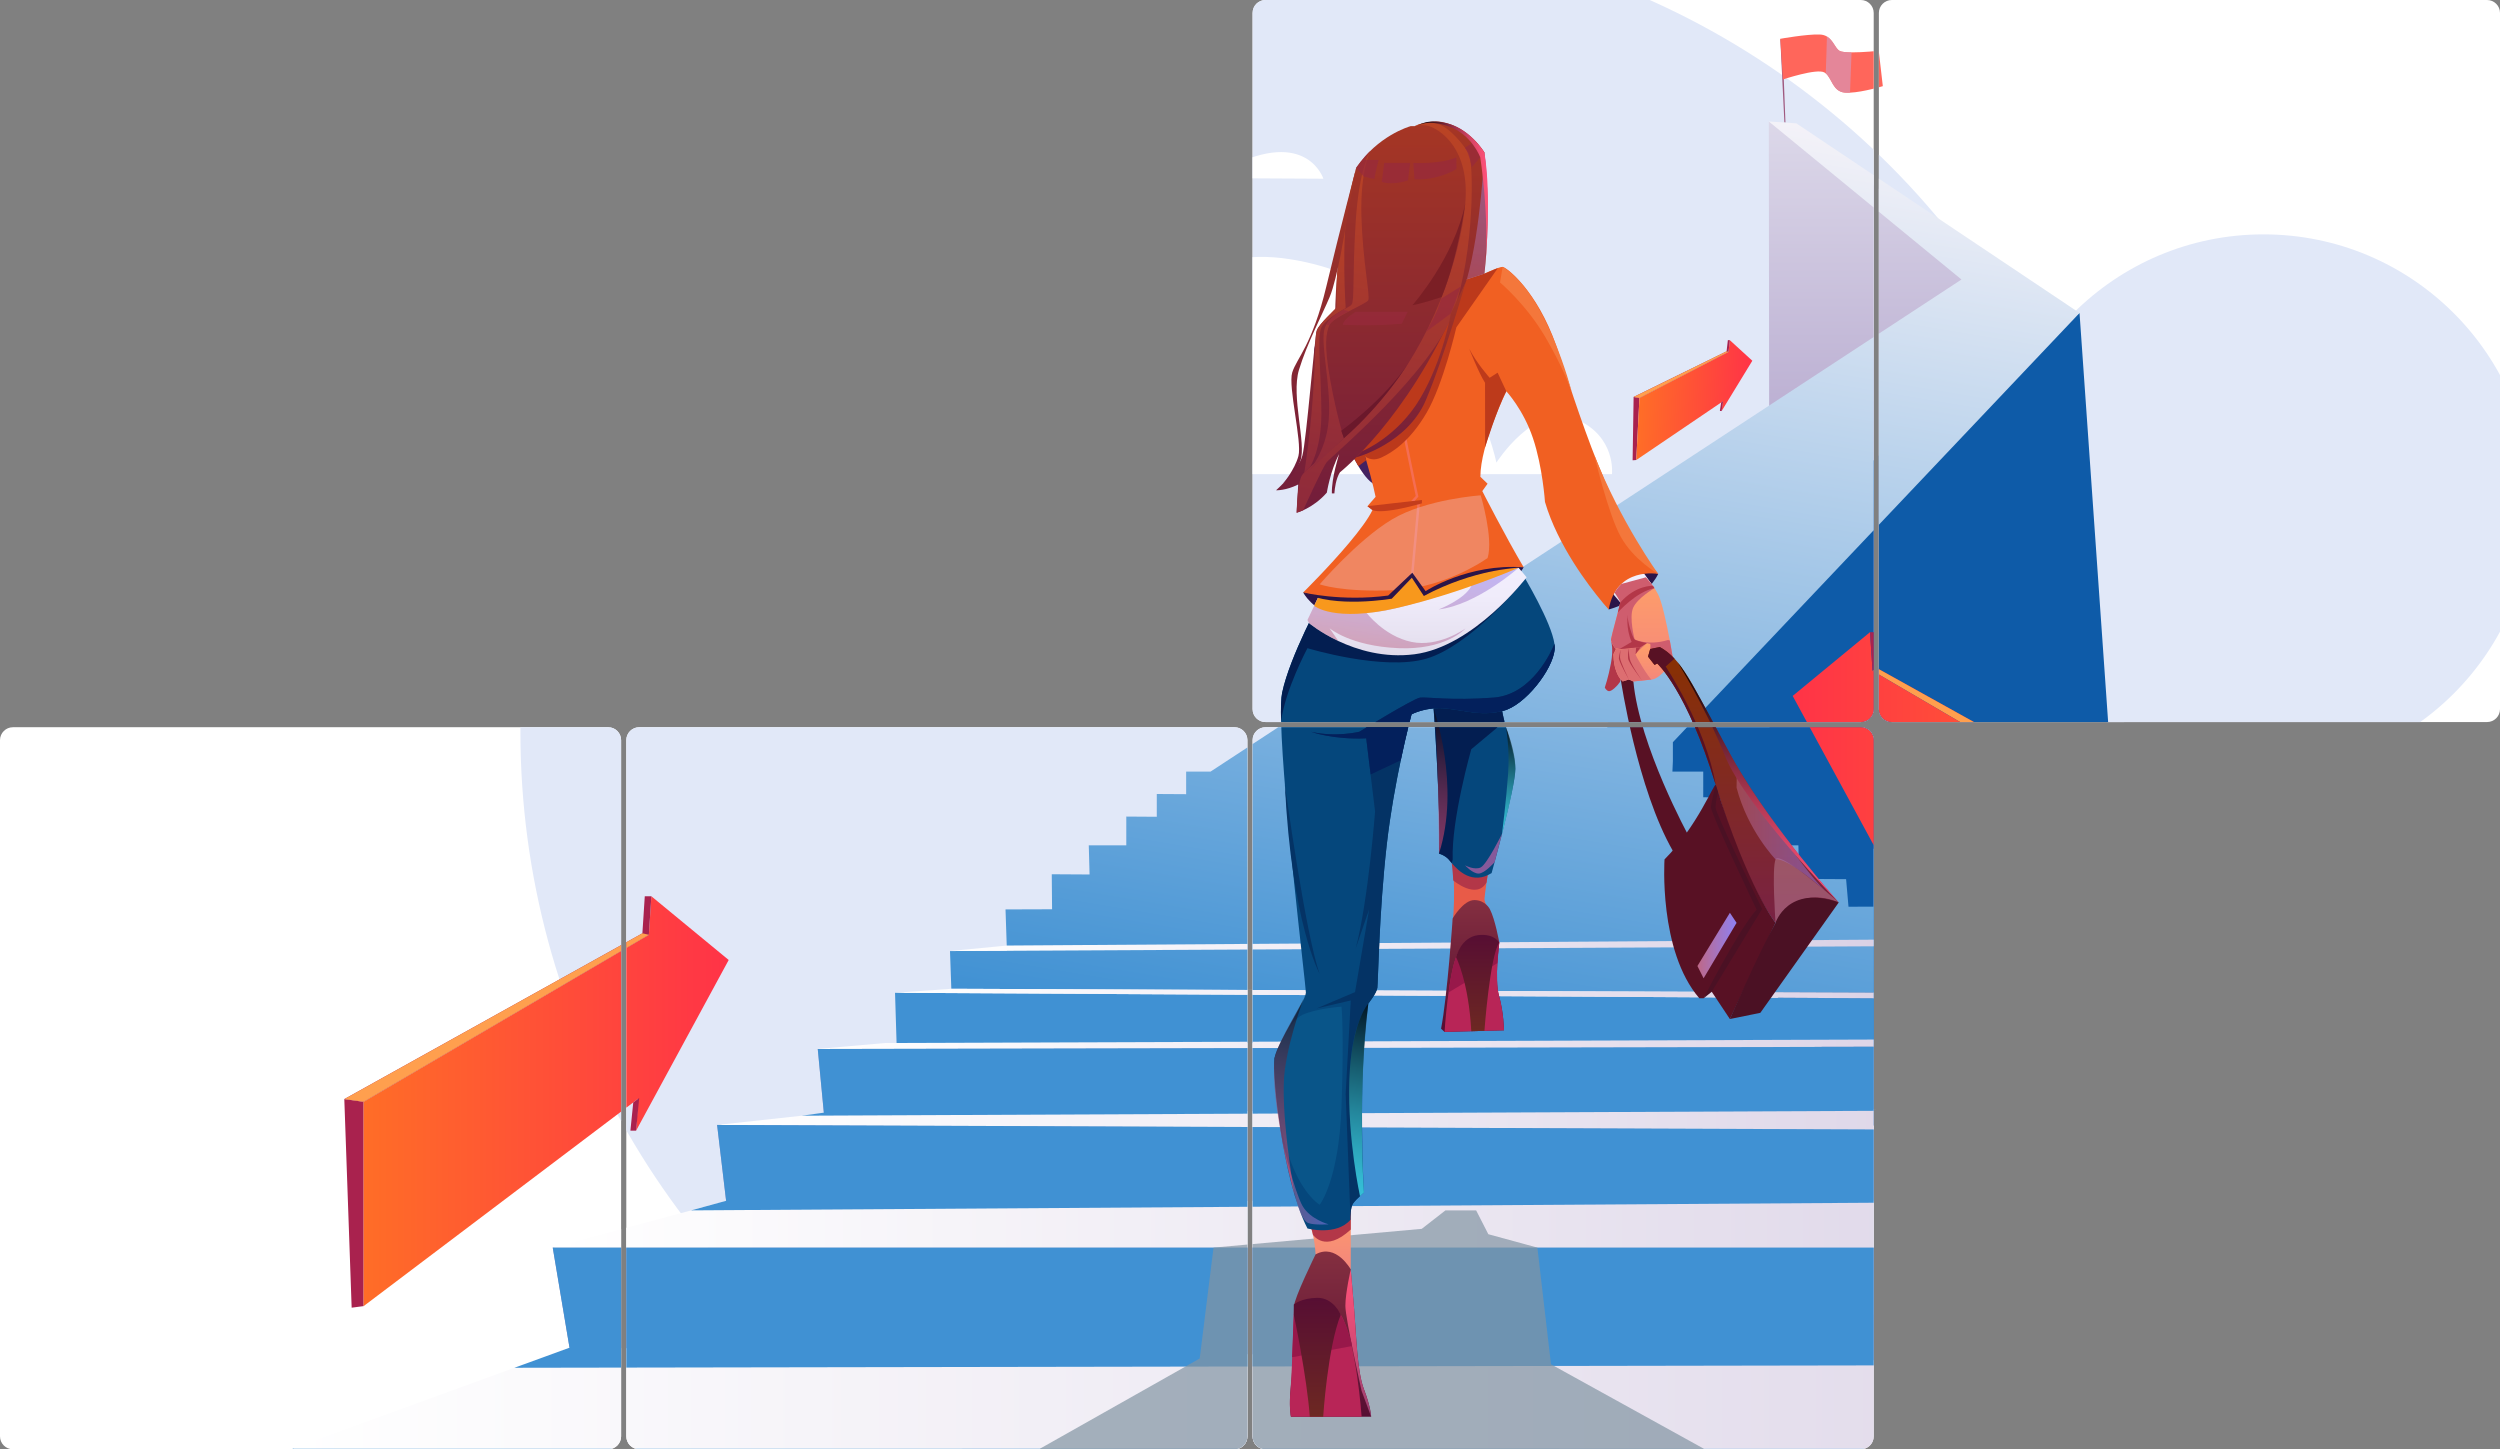 <?xml version="1.0" encoding="utf-8"?>
<!-- Generator: Adobe Illustrator 26.4.0, SVG Export Plug-In . SVG Version: 6.00 Build 0)  -->
<svg version="1.1" id="Layer_1" xmlns="http://www.w3.org/2000/svg" xmlns:xlink="http://www.w3.org/1999/xlink" x="0px" y="0px"
	 viewBox="0 0 966 560" style="enable-background:new 0 0 966 560;" xml:space="preserve">
<rect x="0" y="0" width="966" height="560" fill="#808080" stroke="none"/>
<g>
	<g>
		<g>
			<path style="fill-rule:evenodd;clip-rule:evenodd;fill:#FFFFFF;" d="M235,281H5c-2.76,0-5,2.24-5,5v269c0,2.76,2.24,5,5,5h230
				c2.76,0,5-2.24,5-5V286C240,283.24,237.76,281,235,281z M477,281H247c-2.76,0-5,2.24-5,5v269c0,2.76,2.24,5,5,5h230
				c2.76,0,5-2.24,5-5V286C482,283.24,479.76,281,477,281z M719,281H489c-2.76,0-5,2.24-5,5v269c0,2.76,2.24,5,5,5h230
				c2.76,0,5-2.24,5-5V286C724,283.24,721.76,281,719,281z M719,0H489c-2.76,0-5,2.24-5,5v269c0,2.76,2.24,5,5,5h230
				c2.76,0,5-2.24,5-5V5C724,2.24,721.76,0,719,0z M961,0H731c-2.76,0-5,2.24-5,5v269c0,2.76,2.24,5,5,5h230c2.76,0,5-2.24,5-5V5
				C966,2.24,963.76,0,961,0z"/>
		</g>
	</g>
	<g>
		<defs>
			<path id="SVGID_1_" d="M235,281H5c-2.76,0-5,2.24-5,5v269c0,2.76,2.24,5,5,5h230c2.76,0,5-2.24,5-5V286
				C240,283.24,237.76,281,235,281z M477,281H247c-2.76,0-5,2.24-5,5v269c0,2.76,2.24,5,5,5h230c2.76,0,5-2.24,5-5V286
				C482,283.24,479.76,281,477,281z M719,281H489c-2.76,0-5,2.24-5,5v269c0,2.76,2.24,5,5,5h230c2.76,0,5-2.24,5-5V286
				C724,283.24,721.76,281,719,281z M719,0H489c-2.76,0-5,2.24-5,5v269c0,2.76,2.24,5,5,5h230c2.76,0,5-2.24,5-5V5
				C724,2.24,721.76,0,719,0z M961,0H731c-2.76,0-5,2.24-5,5v269c0,2.76,2.24,5,5,5h230c2.76,0,5-2.24,5-5V5
				C966,2.24,963.76,0,961,0z"/>
		</defs>
		<clipPath id="SVGID_00000097463310136701726300000004314763369275495826_">
			<use xlink:href="#SVGID_1_"  style="overflow:visible;"/>
		</clipPath>
		<g style="clip-path:url(#SVGID_00000097463310136701726300000004314763369275495826_);">
			<g>
				<g>
					<circle style="fill-rule:evenodd;clip-rule:evenodd;fill:#E1E8F8;" cx="510.95" cy="282.86" r="309.86"/>
					<circle style="fill-rule:evenodd;clip-rule:evenodd;fill:#E1E8F8;" cx="874.63" cy="194.5" r="103.94"/>
					
						<ellipse transform="matrix(0.25 -0.968 0.968 0.25 -79.306 264.006)" style="fill-rule:evenodd;clip-rule:evenodd;fill:#E1E8F8;" cx="130.78" cy="183.2" rx="64.34" ry="64.34"/>
					<path style="fill-rule:evenodd;clip-rule:evenodd;fill:#FFFFFF;" d="M347.4,183.2h275.46c0,0,1.74-14.54-13.92-21.29
						c-15.66-6.75-30.74,16.85-30.74,16.85s-13.23-68.23-79.89-78.63c-66.66-10.4-81.4,76.44-81.4,76.44s-2.59-11.56-9.76-10.66
						c-7.17,0.9-11.02,13.75-11.02,13.75S367.91,155.17,347.4,183.2z"/>
					<path style="fill-rule:evenodd;clip-rule:evenodd;fill:#FFFFFF;" d="M320.48,183.2h-56.96
						C263.51,183.2,301.36,159.55,320.48,183.2z"/>
					<path style="fill-rule:evenodd;clip-rule:evenodd;fill:#FFFFFF;" d="M222.81,67.47l288.54,1.59c0,0-6.3-19.85-36.43-4.43
						c0,0-9.32-50.21-55.59-51.28s-58.81,50.92-58.81,50.92s-11.59-14.55-25.58-13.83c-13.99,0.72-18.89,14.19-18.89,14.19
						S295.97,22.31,268,19.44C240.02,16.57,222.81,67.47,222.81,67.47z"/>
				</g>
				<g>
					<polygon style="fill-rule:evenodd;clip-rule:evenodd;fill:#9F597F;" points="689.49,47.35 687.91,14.99 688.7,16.07 
						689.9,47.37 					"/>
					<path style="fill-rule:evenodd;clip-rule:evenodd;fill:#FF665B;" d="M727.52,33.29c0,0-7.47,2.29-12.68,2.52
						c-0.72,0.04-1.39,0.04-2-0.02c-4.66-0.41-4.95-5.42-7.38-7.44c-0.14-0.13-0.31-0.23-0.49-0.34c-2.9-1.71-16.06,2.7-16.06,2.7
						l-1.01-15.72c0,0,10.25-1.84,15.2-1.66c1.15,0.04,2.07,0.32,2.81,0.77c2.47,1.44,3.17,4.5,4.86,5.53
						c0.7,0.43,2.52,0.59,4.66,0.61c4.54,0.02,10.52-0.61,10.52-0.61L727.52,33.29z"/>
					<path style="opacity:0.8;fill-rule:evenodd;clip-rule:evenodd;fill:#DD8EA9;" d="M715.44,20.25l-0.59,15.56
						c-0.72,0.04-1.39,0.04-2-0.02c-4.66-0.41-4.95-5.42-7.38-7.44c0.13-4.63,0.43-10.75,0.45-14.24c2.47,1.44,3.17,4.5,4.86,5.53
						C711.47,20.07,713.29,20.23,715.44,20.25z"/>
				</g>
				<g>
					<g>
						
							<linearGradient id="SVGID_00000039832929303448628120000017736423896665183884_" gradientUnits="userSpaceOnUse" x1="290.134" y1="331.995" x2="290.134" y2="46.941" gradientTransform="matrix(-1 0 0 1 1023.945 0)">
							<stop  offset="0.017" style="stop-color:#8C74B1"/>
							<stop  offset="1" style="stop-color:#DCD8E9"/>
						</linearGradient>
						
							<polygon style="fill-rule:evenodd;clip-rule:evenodd;fill:url(#SVGID_00000039832929303448628120000017736423896665183884_);" points="
							683.47,46.94 683.78,320.79 746.44,331.99 784.15,108.54 						"/>
						<polygon style="fill-rule:evenodd;clip-rule:evenodd;fill:#0E5BA8;" points="836.02,585.52 803.53,120.94 751.06,154.92 
							624.04,262.19 619.02,294.12 						"/>
						<g>
							<polygon style="fill-rule:evenodd;clip-rule:evenodd;fill:#4091D3;" points="113.12,559.71 120.56,622.56 983.42,636 
								997.5,559.74 							"/>
							
								<linearGradient id="SVGID_00000129177364676703975300000011287044762263808692_" gradientUnits="userSpaceOnUse" x1="535.548" y1="621.579" x2="635.608" y2="21.213">
								<stop  offset="0" style="stop-color:#948ABC"/>
								<stop  offset="1" style="stop-color:#F4F2F8"/>
							</linearGradient>
							
								<polygon style="fill-rule:evenodd;clip-rule:evenodd;fill:url(#SVGID_00000129177364676703975300000011287044762263808692_);" points="
								896.48,527.29 897.35,482.07 213.58,482.07 220.06,520.75 							"/>
							
								<linearGradient id="SVGID_00000083057691418326674110000016402033149213739690_" gradientUnits="userSpaceOnUse" x1="529.729" y1="620.609" x2="629.789" y2="20.243">
								<stop  offset="0" style="stop-color:#948ABC"/>
								<stop  offset="1" style="stop-color:#F4F2F8"/>
							</linearGradient>
							
								<polygon style="fill-rule:evenodd;clip-rule:evenodd;fill:url(#SVGID_00000083057691418326674110000016402033149213739690_);" points="
								839.46,463.99 839.96,436.88 277.09,434.68 280.57,463.99 							"/>
							
								<linearGradient id="SVGID_00000026141531338433866540000014526123983003901854_" gradientUnits="userSpaceOnUse" x1="522.323" y1="619.375" x2="622.384" y2="19.008">
								<stop  offset="0" style="stop-color:#948ABC"/>
								<stop  offset="1" style="stop-color:#F4F2F8"/>
							</linearGradient>
							
								<polygon style="fill-rule:evenodd;clip-rule:evenodd;fill:url(#SVGID_00000026141531338433866540000014526123983003901854_);" points="
								796.19,428.27 796.12,404.33 315.98,405.33 318.33,429.93 							"/>
							<polygon style="fill-rule:evenodd;clip-rule:evenodd;fill:#4091D3;" points="772.26,403.02 772.26,386.02 345.84,383.61 
								346.44,403.02 							"/>
							
								<linearGradient id="SVGID_00000135666100587319626600000015669352374118263994_" gradientUnits="userSpaceOnUse" x1="557.065" y1="413.641" x2="620.117" y2="35.328">
								<stop  offset="0" style="stop-color:#4091D3"/>
								<stop  offset="1" style="stop-color:#F4F2F8"/>
							</linearGradient>
							
								<polygon style="fill-rule:evenodd;clip-rule:evenodd;fill:url(#SVGID_00000135666100587319626600000015669352374118263994_);" points="
								367.59,382.06 747.24,383.61 747.24,365.53 726.42,365.63 726.42,350.32 714.26,350.36 713.33,339.71 695.22,339.6 
								694.9,326.63 683.2,326.63 682.59,317.2 671.42,317.12 670.89,308.15 658.13,308.07 658.13,298.15 646.22,298.15 
								646.4,294.12 646.4,286.78 646.4,286.78 803.53,120.94 694.09,47.66 683.47,46.94 757.91,108 467.75,298.15 458.33,298.15 
								458.33,306.87 446.98,306.8 446.98,315.6 435.2,315.52 435.2,326.63 420.7,326.63 421.01,337.9 406.4,337.81 406.52,351.34 
								388.53,351.4 389.07,367.37 367.08,367.48 							"/>
						</g>
						
							<linearGradient id="SVGID_00000121968666441530085790000006375852881722519975_" gradientUnits="userSpaceOnUse" x1="26.448" y1="540.246" x2="910.823" y2="540.246" gradientTransform="matrix(-1 0 0 1 1023.945 0)">
							<stop  offset="0.017" style="stop-color:#D8CFE4"/>
							<stop  offset="1" style="stop-color:#FFFFFF"/>
						</linearGradient>
						
							<polygon style="fill-rule:evenodd;clip-rule:evenodd;fill:url(#SVGID_00000121968666441530085790000006375852881722519975_);" points="
							997.5,559.74 896.48,527.29 220.06,520.75 113.12,559.71 						"/>
						
							<linearGradient id="SVGID_00000041290387300163300260000014099735459084738957_" gradientUnits="userSpaceOnUse" x1="126.591" y1="473.027" x2="810.361" y2="473.027" gradientTransform="matrix(-1 0 0 1 1023.945 0)">
							<stop  offset="0.017" style="stop-color:#D8CFE4"/>
							<stop  offset="1" style="stop-color:#FFFFFF"/>
						</linearGradient>
						
							<polygon style="fill-rule:evenodd;clip-rule:evenodd;fill:url(#SVGID_00000041290387300163300260000014099735459084738957_);" points="
							213.58,482.07 280.8,463.99 839.46,463.99 897.35,482.07 						"/>
						
							<linearGradient id="SVGID_00000088127666660220641700000011436214748981929371_" gradientUnits="userSpaceOnUse" x1="183.981" y1="432.575" x2="746.86" y2="432.575" gradientTransform="matrix(-1 0 0 1 1023.945 0)">
							<stop  offset="0.017" style="stop-color:#D8CFE4"/>
							<stop  offset="1" style="stop-color:#FFFFFF"/>
						</linearGradient>
						
							<polygon style="fill-rule:evenodd;clip-rule:evenodd;fill:url(#SVGID_00000088127666660220641700000011436214748981929371_);" points="
							277.09,434.68 321.35,429.85 796.19,428.27 839.96,436.88 						"/>
						
							<linearGradient id="SVGID_00000117661218948738666110000017468260950783662523_" gradientUnits="userSpaceOnUse" x1="251.686" y1="384.042" x2="678.104" y2="384.042" gradientTransform="matrix(-1 0 0 1 1023.945 0)">
							<stop  offset="0.017" style="stop-color:#D8CFE4"/>
							<stop  offset="1" style="stop-color:#FFFFFF"/>
						</linearGradient>
						
							<polygon style="fill-rule:evenodd;clip-rule:evenodd;fill:url(#SVGID_00000117661218948738666110000017468260950783662523_);" points="
							772.26,386.02 747.24,383.61 367.67,382.06 345.84,383.61 						"/>
						
							<linearGradient id="SVGID_00000115508424513775377700000001587629801511419539_" gradientUnits="userSpaceOnUse" x1="276.708" y1="365.277" x2="656.867" y2="365.277" gradientTransform="matrix(-1 0 0 1 1023.945 0)">
							<stop  offset="0.017" style="stop-color:#D8CFE4"/>
							<stop  offset="1" style="stop-color:#FFFFFF"/>
						</linearGradient>
						
							<polygon style="fill-rule:evenodd;clip-rule:evenodd;fill:url(#SVGID_00000115508424513775377700000001587629801511419539_);" points="
							367.08,367.49 389.05,365.36 726.42,363.07 747.24,365.53 						"/>
						
							<linearGradient id="SVGID_00000159462499106175327490000009849069059239706780_" gradientUnits="userSpaceOnUse" x1="227.825" y1="403.417" x2="707.961" y2="403.417" gradientTransform="matrix(-1 0 0 1 1023.945 0)">
							<stop  offset="0.017" style="stop-color:#D8CFE4"/>
							<stop  offset="1" style="stop-color:#FFFFFF"/>
						</linearGradient>
						
							<polygon style="fill-rule:evenodd;clip-rule:evenodd;fill:url(#SVGID_00000159462499106175327490000009849069059239706780_);" points="
							796.12,404.33 772.26,401.51 341.93,403.02 315.98,405.33 						"/>
					</g>
					<polygon style="fill-rule:evenodd;clip-rule:evenodd;fill:#4091D3;" points="220.06,520.75 198.77,528.51 896.48,527.29 
						897.35,482.07 213.58,482.07 					"/>
					<polygon style="fill-rule:evenodd;clip-rule:evenodd;fill:#4091D3;" points="839.46,463.99 267.05,467.69 280.57,463.99 
						277.09,434.68 839.96,436.88 					"/>
					<polygon style="fill-rule:evenodd;clip-rule:evenodd;fill:#4091D3;" points="318.33,429.93 309.85,431.11 799.28,428.88 
						796.19,428.27 796.12,404.33 315.98,405.33 					"/>
				</g>
				<g>
					<polygon style="fill:#A9224E;" points="140.51,425.73 133.04,424.69 135.88,505.29 140.51,504.68 					"/>
					
						<linearGradient id="SVGID_00000138549541901451318540000009483056888556396201_" gradientUnits="userSpaceOnUse" x1="140.512" y1="425.498" x2="281.572" y2="425.498">
						<stop  offset="0" style="stop-color:#FF6D27"/>
						<stop  offset="0.998" style="stop-color:#FF3347"/>
					</linearGradient>
					<polygon style="fill:url(#SVGID_00000138549541901451318540000009483056888556396201_);" points="281.57,370.94 251.69,346.32 
						250.72,361.2 140.51,425.73 140.51,504.68 246.99,424.24 247.25,414.38 245.79,436.88 					"/>
					<polygon style="fill:#A9224E;" points="133.04,424.69 248.22,360.63 249.14,346.32 251.69,346.32 250.72,361.2 140.51,425.73 
											"/>
					<polygon style="fill:#FF9F4E;" points="248.22,360.63 250.72,361.2 140.51,425.73 133.04,424.69 					"/>
					<polygon style="fill:#A9224E;" points="245.79,436.88 243.59,436.88 244.69,425.98 246.99,424.24 					"/>
				</g>
				<g>
					<polygon style="fill:#A9224E;" points="633.48,153.81 631.23,153.38 630.84,177.86 632.25,177.75 					"/>
					
						<linearGradient id="SVGID_00000044867445474739940860000011880457323988246167_" gradientUnits="userSpaceOnUse" x1="632.245" y1="143.944" x2="675.073" y2="143.944" gradientTransform="matrix(0.999 0.051 -0.051 0.999 9.428 -22.386)">
						<stop  offset="0" style="stop-color:#FF6D27"/>
						<stop  offset="0.998" style="stop-color:#FF3347"/>
					</linearGradient>
					<polygon style="fill:url(#SVGID_00000044867445474739940860000011880457323988246167_);" points="677.1,139.39 668.42,131.46 
						667.9,135.96 633.48,153.81 632.25,177.75 665.79,155.02 666.02,152.03 665.23,158.83 					"/>
					<polygon style="fill:#A9224E;" points="631.23,153.38 667.15,135.75 667.65,131.42 668.42,131.46 667.9,135.96 633.48,153.81 
											"/>
					<polygon style="fill:#FF9F4E;" points="667.15,135.75 667.9,135.96 633.48,153.81 631.23,153.38 					"/>
					<polygon style="fill:#A9224E;" points="665.23,158.83 664.56,158.79 665.06,155.51 665.79,155.02 					"/>
				</g>
				<g>
					<polygon style="fill:#A9224E;" points="833.75,323.68 841.22,322.64 838.38,403.24 833.75,402.64 					"/>
					
						<linearGradient id="SVGID_00000080911242292490601840000007132449440296439172_" gradientUnits="userSpaceOnUse" x1="385.544" y1="323.455" x2="526.604" y2="323.455" gradientTransform="matrix(-1 0 0 1 1219.297 0)">
						<stop  offset="0" style="stop-color:#FF6D27"/>
						<stop  offset="0.998" style="stop-color:#FF3347"/>
					</linearGradient>
					<polygon style="fill:url(#SVGID_00000080911242292490601840000007132449440296439172_);" points="692.69,268.9 722.57,244.27 
						723.54,259.16 833.75,323.68 833.75,402.64 727.28,322.2 727.01,312.33 728.48,334.83 					"/>
					<polygon style="fill:#A9224E;" points="841.22,322.64 726.05,258.59 725.12,244.27 722.57,244.27 723.54,259.16 833.75,323.68 
											"/>
					<polygon style="fill:#FF9F4E;" points="726.05,258.59 723.54,259.16 833.75,323.68 841.22,322.64 					"/>
					<polygon style="fill:#A9224E;" points="728.48,334.83 730.68,334.83 729.58,323.94 727.28,322.2 					"/>
				</g>
				<g>
					<polygon style="opacity:0.7;fill-rule:evenodd;clip-rule:evenodd;fill:#8294A3;" points="463.57,524.92 401.9,559.74 
						396.65,626.86 667.99,631.09 658.27,559.74 599.3,527.16 594.04,482.07 575.09,476.9 570.38,467.69 558.52,467.69 
						549.37,474.82 468.91,482.07 					"/>
					<g>
						<path style="fill-rule:evenodd;clip-rule:evenodd;fill:#E85B48;" d="M561.31,332.07c0,0,1.22,14.24,0,24.04
							c0,0,6.3-7.08,14.38-4.08c0,0-2.18-3.08-2.09-4.72c0.09-1.63,1.45-10.8,1.45-10.8L561.31,332.07z"/>
						
							<linearGradient id="SVGID_00000013187933395356729590000013600956974264631484_" gradientUnits="userSpaceOnUse" x1="568.981" y1="398.739" x2="568.981" y2="347.793">
							<stop  offset="5.952460e-03" style="stop-color:#570E33"/>
							<stop  offset="1" style="stop-color:#842F40"/>
						</linearGradient>
						
							<path style="fill-rule:evenodd;clip-rule:evenodd;fill:url(#SVGID_00000013187933395356729590000013600956974264631484_);" d="
							M581.13,398.11l-22.95,0.63l-1.35-1.26c2.44-12.61,4.48-42.62,4.48-42.62s4.11-7.07,8.37-7.07s6,3.5,6,3.5
							c2.08,3.99,3.63,12.88,3.63,12.88s-1.91,14.15-0.09,20.6C581.05,391.21,581.13,398.11,581.13,398.11z"/>
						<path style="fill-rule:evenodd;clip-rule:evenodd;fill:#B82557;" d="M581.13,398.11l-22.95,0.63c0,0,1.36-22.49,5.08-30.48
							c3.72-7.97,13.6-7.53,16.06-4.08c0,0-1.91,14.15-0.09,20.6C581.05,391.21,581.13,398.11,581.13,398.11z"/>
						<path style="fill-rule:evenodd;clip-rule:evenodd;fill:#B33748;" d="M561.52,340.2c0,0,8.99,7.59,12.89,0.76l0.4-2.79
							l-13.85-4.68C560.96,333.5,561.52,338.69,561.52,340.2z"/>
						<path style="fill-rule:evenodd;clip-rule:evenodd;fill:#05477C;" d="M585.53,297.12c0,7.38-9.17,40.24-9.17,40.24
							c-7.42,4.61-12.88-0.87-15.4-3.85c-0.54-0.63-0.93-1.15-1.2-1.44c-1.5-1.64-3.74-2.24-3.74-2.24
							c0.76-17.64-2.08-56.11-2.08-56.11c4.69-6.04,26.21-3.72,26.21-3.72c-0.28,2.26,0.3,5.36,1.17,8.79
							C582.94,285.04,585.53,292.33,585.53,297.12z"/>
						<path style="fill:#031E51;" d="M568.5,289.51c0,0-7.72,27.12-7.18,42.56l-0.36,1.44c-0.54-0.63-0.93-1.15-1.2-1.44
							c-1.5-1.64-3.74-2.24-3.74-2.24c0.76-17.64-2.08-56.11-2.08-56.11c4.69-6.04,26.21-3.72,26.21-3.72
							c-0.28,2.26,0.3,5.36,1.17,8.79L568.5,289.51z"/>
						<path style="opacity:0.91;fill-rule:evenodd;clip-rule:evenodd;fill:#935B9D;" d="M580.38,322.21c0,0-5.82,11.75-8.21,12.95
							c-2.39,1.2-6.08-0.8-6.08-0.8s2.89,3.19,5.23,3.19c2.34,0,6.19-4.41,6.19-4.41L580.38,322.21z"/>
						
							<linearGradient id="SVGID_00000042696246430166557130000007160036338442502030_" gradientUnits="userSpaceOnUse" x1="514.366" y1="490.522" x2="514.366" y2="463.166">
							<stop  offset="0" style="stop-color:#F4867C"/>
							<stop  offset="0.984" style="stop-color:#FF9F68"/>
						</linearGradient>
						
							<path style="fill-rule:evenodd;clip-rule:evenodd;fill:url(#SVGID_00000042696246430166557130000007160036338442502030_);" d="
							M506.79,475c0,0,1.25,4.01,1.55,9.69c0,0,9.42,0.15,13.6,5.83v-27.36L506.79,475z"/>
						
							<linearGradient id="SVGID_00000013885251688088180060000016301374969639549075_" gradientUnits="userSpaceOnUse" x1="514.116" y1="547.429" x2="514.116" y2="483.58">
							<stop  offset="5.952460e-03" style="stop-color:#570E33"/>
							<stop  offset="1" style="stop-color:#842F40"/>
						</linearGradient>
						
							<path style="fill-rule:evenodd;clip-rule:evenodd;fill:url(#SVGID_00000013885251688088180060000016301374969639549075_);" d="
							M529.81,547.43h-30.99c0,0-0.9-4.09,0-12.05c0.9-7.98,1.29-27.61,1.2-30.59c-0.09-3,8.32-20.09,8.32-20.09
							c7.92-4.43,13.6,5.82,13.6,5.82s0.51,5.84,1.29,15.15c0.85,9.85,1.1,24.03,3.79,31.1
							C529.72,543.83,529.81,547.43,529.81,547.43z"/>
						<path style="fill-rule:evenodd;clip-rule:evenodd;fill:#B82557;" d="M500.02,504.77c0,0,12-6.63,18.04,3.24
							c6.03,9.87,8.07,39.41,8.07,39.41h-27.31c0,0-0.8-3.22-0.17-10.4C499.3,529.84,500.02,504.77,500.02,504.77z"/>
						<path style="fill-rule:evenodd;clip-rule:evenodd;fill:#B33748;" d="M507.32,477.09c0,0,4.59,7.26,14.62-2v-11.92l-17.47,4.8
							C504.48,467.97,507,475.14,507.32,477.09z"/>
						<path style="fill-rule:evenodd;clip-rule:evenodd;fill:#05477C;" d="M600.72,250.9c-0.74,7.92-11.52,21.68-19.88,23.76
							c-8.38,2.1-13.95,0-21.82-0.88c-7.87-0.9-13.6,2.24-13.6,2.24s-6.58,24.2-9.58,50.37c-2.98,26.16-3.33,53.22-3.63,55.32
							c-0.3,2.08-3.49,6.07-3.49,6.07c-4.18,29.9-1.7,73.04-1.7,73.04s-0.68,0.57-1.51,1.34c-0.92,0.85-2.04,1.96-2.67,2.86
							c-1.12,1.58-1.01,5.7-0.99,6.22v0.05c-5.48,6.39-16.65,3.39-16.65,3.39c-9.96-19.33-13.55-60.39-12.75-65.77
							c0.79-5.38,12.15-22.33,12.15-25.31c0-2.56-8.84-74.85-9.59-104.83c-0.13-5.18-0.02-9.09,0.43-11.17
							c3-14.15,15.29-36.59,15.29-36.59l26.18-12.69l49.92,1.04c0,0,0.13,0.21,0.35,0.57c2.02,3.31,12.28,20.5,13.46,28.89
							C600.74,249.59,600.78,250.28,600.72,250.9z"/>
						<path style="fill:#031E51;" d="M587.17,219.93v6.42c0,0-19.33,23.21-35.93,28.13c-16.58,4.94-46.04-4.02-46.04-4.02
							s-8.57,15.98-10.18,28.24c0,0.02,0,0.05-0.02,0.06c-0.13-5.18-0.02-9.09,0.43-11.17c3-14.15,15.29-36.59,15.29-36.59
							l26.18-12.69l49.92,1.04C586.82,219.36,586.95,219.56,587.17,219.93z"/>
						<path style="fill:#043365;" d="M600.72,250.9c-0.74,7.92-11.52,21.68-19.88,23.76c-8.38,2.1-13.95,0-21.82-0.88
							c-7.87-0.9-13.6,2.24-13.6,2.24s-1.93,7.08-4.17,17.75c-1.91,9.03-4.04,20.61-5.41,32.61c-2.98,26.16-3.33,53.22-3.63,55.32
							c-0.3,2.08-3.49,6.07-3.49,6.07c-12.81,17.42-5.57,61.98-3.22,74.38c-0.92,0.85-2.04,1.96-2.67,2.86
							c-1.12,1.58-1.01,5.7-0.99,6.22l-1.88-48.58l1.97-36.07l-13.14,3.05l14.79-6.28l5.44-31.93l-5.18,15.04
							c4.88-18.52,7.49-52.91,7.49-52.91l-1.74-14.3l-1.7-13.96c-12.89,0.6-21.35-2.54-21.35-2.54c9.56,2.24,18.68,0,18.68,0
							s20.92-12.86,23.46-13.19c2.54-0.33,12.1,1.23,28.4,0c15.12-1.14,22.53-18.26,23.53-20.73
							C600.74,249.59,600.78,250.28,600.72,250.9z"/>
						<path style="fill-rule:evenodd;clip-rule:evenodd;fill:#581124;" d="M626.25,262.51c0,0,6.31,42.35,20.26,66.47l5.98-5.98
							c0,0-19.01-34.69-21.36-59.7l-0.32-3.68L626.25,262.51z"/>
						<path style="fill-rule:evenodd;clip-rule:evenodd;fill:#B33748;" d="M622.61,248.04c0,0,0.86,2.82-0.13,8.2
							c-0.99,5.38-2.38,9.42-2.38,9.42s0.51,1.2,1.53,1.4c1.02,0.2,3.31-1.99,4.3-3.49c1-1.49-0.6-5.43-0.45-6.43
							s0.78-2.25,0.78-2.25S624.89,249.54,622.61,248.04z"/>
						<path style="fill-rule:evenodd;clip-rule:evenodd;fill:#2B1548;" d="M621.6,235.5c0,0,14.25-3.59,19.13-13.75
							c0,0-7.08-3.19-13.75,1.2C620.3,227.33,621.6,235.5,621.6,235.5z"/>
						
							<linearGradient id="SVGID_00000087387779877172536230000017539096377552182414_" gradientUnits="userSpaceOnUse" x1="634.497" y1="262.512" x2="634.497" y2="221.803">
							<stop  offset="0" style="stop-color:#F4867C"/>
							<stop  offset="0.984" style="stop-color:#FF9F68"/>
						</linearGradient>
						
							<path style="fill-rule:evenodd;clip-rule:evenodd;fill:url(#SVGID_00000087387779877172536230000017539096377552182414_);" d="
							M646.51,255.43c0,1.31-5.77,4.59-5.77,4.59l-11.36,2.49l-4.39-10.76c0,0-2.7-3.3-2.49-4.78c0.21-1.5,3.58-13.55,3.58-14.15
							c0-0.6-2.21-3.82-2.21-3.82s0.92-1.64,2.62-3.36c1.86-1.89,4.67-3.87,8.2-3.83c0,0,0.5,0.44,1.26,1.26
							c0.9,0.95,2.15,2.38,3.31,4.18l0.54,0.82c0.33,0.54,0.63,1.09,0.93,1.66c1.45,2.86,3.28,11.3,4.48,17.75
							C645.99,251.61,646.51,254.92,646.51,255.43z"/>
						
							<linearGradient id="SVGID_00000159464459803957298180000011898307073699198134_" gradientUnits="userSpaceOnUse" x1="631.07" y1="232.814" x2="631.07" y2="221.675">
							<stop  offset="0.017" style="stop-color:#E1DBEB"/>
							<stop  offset="0.174" style="stop-color:#E7E2F1"/>
							<stop  offset="0.562" style="stop-color:#F0ECFB"/>
							<stop  offset="1" style="stop-color:#F3F0FE"/>
						</linearGradient>
						
							<path style="fill-rule:evenodd;clip-rule:evenodd;fill:url(#SVGID_00000159464459803957298180000011898307073699198134_);" d="
							M623.47,229.73l2.61,3.09c0,0,5.17-6.15,12.59-6.46l-3.33-4.65C635.34,221.71,626.72,220.74,623.47,229.73z"/>
						<path style="fill-rule:evenodd;clip-rule:evenodd;fill:#2B1548;" d="M503.56,228.93c0,0,3.34,6.78,13.3,9.57
							c9.97,2.79,19.53-6.99,19.53-6.99S517.46,226.93,503.56,228.93z"/>
						
							<radialGradient id="SVGID_00000082336667064560798900000000505470346308857778_" cx="513.979" cy="145.603" r="22.474" gradientUnits="userSpaceOnUse">
							<stop  offset="0" style="stop-color:#4B3272"/>
							<stop  offset="0.989" style="stop-color:#432160"/>
						</radialGradient>
						
							<path style="fill-rule:evenodd;clip-rule:evenodd;fill:url(#SVGID_00000082336667064560798900000000505470346308857778_);" d="
							M511.98,126.48c0,0-3.76,4.8-4.17,8.75c-0.4,3.95,13.48,45.48,22.48,51.45c9,5.97,9.6-35.09,9.6-35.09L511.98,126.48z"/>
						
							<linearGradient id="SVGID_00000020358234495403453170000013863038598575741092_" gradientUnits="userSpaceOnUse" x1="547.538" y1="253.191" x2="547.538" y2="212.036">
							<stop  offset="0.017" style="stop-color:#E1DBEB"/>
							<stop  offset="0.174" style="stop-color:#E7E2F1"/>
							<stop  offset="0.562" style="stop-color:#F0ECFB"/>
							<stop  offset="1" style="stop-color:#F3F0FE"/>
						</linearGradient>
						
							<path style="fill-rule:evenodd;clip-rule:evenodd;fill:url(#SVGID_00000020358234495403453170000013863038598575741092_);" d="
							M589.88,223.07c0,0-20.31,26.79-43.34,29.74c-11.72,1.5-22.06-1.66-29.4-5.11c-7.1-3.35-11.38-6.97-11.38-6.97l-0.57-1.14
							l2.6-5.51l1.59-3.36l17.97-12.43l9.03-6.25l22.56,3.28l27.87,4.04L589.88,223.07z"/>
						
							<linearGradient id="SVGID_00000111891469355969642700000007985544113193940110_" gradientUnits="userSpaceOnUse" x1="542.02" y1="252.083" x2="548.968" y2="212.683">
							<stop  offset="0.011" style="stop-color:#BE6888"/>
							<stop  offset="1" style="stop-color:#8E81F4"/>
						</linearGradient>
						<path style="opacity:0.5;fill:url(#SVGID_00000111891469355969642700000007985544113193940110_);" d="M566.31,242.8
							c-0.44,0.47-8.02,8.43-25.97,7.65c-18.52-0.79-26.57-7.67-26.57-7.67l3.38,4.91c-7.1-3.35-11.38-6.97-11.38-6.97l-0.57-1.14
							l4.2-8.87l27-18.68l50.43,7.32c0,0-16.16,14.36-30.94,16.14c0,0,10.43-3.99,12.8-9.4c-0.93,0.32-31.08,11.11-40.77,10.57
							c0,0,6.77,9.12,17.48,11.38C555.8,250.22,565.77,243.18,566.31,242.8z"/>
						<path style="fill-rule:evenodd;clip-rule:evenodd;fill:#F8981C;" d="M586.82,219.36c0,0-22.42,9.86-46.94,15.54
							c-24.52,5.68-32.08-0.82-32.08-0.82l1.59-3.36l17.97-12.43l31.59-2.97l13.19-1.25L586.82,219.36z"/>
						<path style="fill-rule:evenodd;clip-rule:evenodd;fill:#F16022;" d="M640.74,221.76c0,0-16.14-3-19.14,13.74
							c-0.08-0.06-0.14-0.14-0.21-0.22c-0.05-0.05-0.09-0.09-0.14-0.16c-0.36-0.41-1.01-1.15-1.88-2.16
							c-0.08-0.09-0.16-0.21-0.24-0.32c-5.21-6.23-17.2-21.84-22.15-38.69c0,0-0.9-13.54-4.64-24.63
							c-3.72-11.11-10.3-18.13-10.3-18.13s-10.02,20.64-10.02,33.04l2.78,2.68l-2.04,2.84c0,0,8.82,17.34,16,29.46
							c0,0-24.52,1.34-38.56,11.06l-2.22-3.38l-2.41-3.66l-4.48,4.65l-3.28,3.42c0,0-20.78,3.14-34.24-2.4c0,0,9.83-9.69,17.8-19.2
							c3.87-4.62,7.31-9.2,8.96-12.62l-1.94-1.5l3.14-3.6c0,0-4.2-21.47-17.15-51.36l-2.38-14.15c0,0,27.5-13.95,54.8-18.54
							l6.78-2.19c0,0,3.03-1.44,5.21-2.18c0.79-0.28,1.47-0.46,1.85-0.44c1.42,0.08,13.27,9.2,20.65,30.33
							c3.85,11.03,9.21,28.58,16.19,45.98c0.02,0,0.02,0,0.02,0C623.85,195.37,631.58,211.18,640.74,221.76z"/>
						<path style="fill-rule:evenodd;clip-rule:evenodd;fill:#CF5D6E;" d="M646.51,255.43c0,1.31-5.77,4.59-5.77,4.59l-11.36,2.49
							l-4.39-10.76c0,0-2.7-3.3-2.49-4.78c0.21-1.5,3.58-13.55,3.58-14.15c0-0.6-2.21-3.82-2.21-3.82s0.92-1.64,2.62-3.36l9.47-2.57
							c0.9,0.95,2.15,2.38,3.31,4.18c0,0-6.5,3.77-8.21,7.56c-1.69,3.79,0.56,12.27,0.56,12.27s5.22,2.58,12.93,0.2l0.66,0.21
							C645.99,251.61,646.51,254.92,646.51,255.43z"/>
						
							<linearGradient id="SVGID_00000099633936103268036930000018075421229292176802_" gradientUnits="userSpaceOnUse" x1="634.013" y1="263.301" x2="634.013" y2="248.517">
							<stop  offset="0" style="stop-color:#F4867C"/>
							<stop  offset="0.984" style="stop-color:#FF9F68"/>
						</linearGradient>
						
							<path style="fill-rule:evenodd;clip-rule:evenodd;fill:url(#SVGID_00000099633936103268036930000018075421229292176802_);" d="
							M644.55,257.54c-3.25,4.56-5.89,4.97-5.89,4.97l-0.52,0.05l-0.02,0.02l-7.01,0.73h-0.06l-1.69-0.79c0,0,0,0-0.02,0.02
							l-2.34,0.77c-3.16-2.86-3.52-8.27-3.55-10.02c0-0.36,0-0.57,0-0.57l1.12-2.19l1.67,0.38l7.68-0.85l2.4-1.53l1.34,0.28
							c0.39,1.7-0.87,4.91-0.87,4.91l2.51,3.2l2.05-1.07C642.94,255.84,644.55,257.54,644.55,257.54z"/>
						<path style="fill-rule:evenodd;clip-rule:evenodd;fill:#DD6E71;" d="M638.15,262.56l-0.02,0.02l-7.01,0.73l-1.75-0.79
							c0,0,0,0-0.02,0.02l-2.34,0.77c-3.16-2.86-3.52-8.27-3.55-10.02c0-0.36,0-0.57,0-0.57l1.12-2.19l1.67,0.38l7.68-0.85l2.4-1.53
							c0,0-4.24,3.77-4.36,4.29C631.88,253.33,637.09,262.04,638.15,262.56z"/>
						<g>
							<g>
								<path style="fill:#F56D53;" d="M546.03,223.28l-0.94-0.09l2.52-27.85l-2.28-1.79l1.71-1.91
									c-0.59-2.74-6.11-28.54-7.61-39.99c-1.59-12.14,2.71-23.44,2.76-23.55l0.88,0.34c-0.04,0.11-4.26,11.2-2.7,23.09
									c1.57,12,7.59,39.87,7.65,40.15l0.05,0.23l-1.36,1.52l1.9,1.49L546.03,223.28z"/>
							</g>
						</g>
						
							<linearGradient id="SVGID_00000023983227339573747450000001008701326325288357_" gradientUnits="userSpaceOnUse" x1="673.657" y1="356.585" x2="673.657" y2="250">
							<stop  offset="5.952460e-03" style="stop-color:#792244"/>
							<stop  offset="1" style="stop-color:#893100"/>
						</linearGradient>
						
							<path style="fill-rule:evenodd;clip-rule:evenodd;fill:url(#SVGID_00000023983227339573747450000001008701326325288357_);" d="
							M710.49,348.71c0,0-8.57-0.79-13.95,0.8c-5.38,1.59-10.48,7.07-10.48,7.07s-11.53-14.11-22.42-51.01
							c-0.22-0.77-0.46-1.53-0.68-2.27l-0.02-0.02c-11.14-36.65-22.6-46.91-22.6-46.91l-1.03,0.54l-2.51-3.2l0.84-2.95l3.65-0.76
							c2.11,1.12,3.98,2.62,5.73,4.5c7.54,8.08,12.88,23.13,25.73,44.24C688.61,324.74,710.49,348.71,710.49,348.71z"/>
						<path style="fill-rule:evenodd;clip-rule:evenodd;fill:#BC391B;" d="M527.42,176.26c0,0,2.4,2.42,6.5,0.46
							c4.11-1.96,10.8-6.11,17.3-17.19c6.49-11.08,11.52-33.05,11.52-33.05l16.03-22.91l-5.21,2.18l-6.78,2.19l-32.85,32.59
							l-10.98,36.19l1.92,3.38l3.03-2.24L527.42,176.26z"/>
						<path style="fill-rule:evenodd;clip-rule:evenodd;fill:#581124;" d="M662.97,303.29c-0.4-1.29-7.09,16.07-19.8,28.78
							c0,0-2.39,35.28,13.45,53.66h1.64l2.54-3.44l7.62,11.46l17.64-37.17C686.07,356.59,675.61,343.58,662.97,303.29z"/>
						<path style="fill-rule:evenodd;clip-rule:evenodd;fill:#B33748;" d="M636.35,248.52c0,0-3.95-0.79-4.73-1.44
							c-0.78-0.66-2.94-7.08-2.65-9.55c0,0-0.85,5.16,1.49,10.51l-4.7,2.75l8.18-0.74L636.35,248.52z"/>
						<path style="fill-rule:evenodd;clip-rule:evenodd;fill:#B33748;" d="M626.08,232.82l-0.95,3.84c0,0,7.07-8.03,14.14-9.41
							l-0.6-0.89C638.67,226.36,632.1,225.99,626.08,232.82z"/>
						<path style="fill-rule:evenodd;clip-rule:evenodd;fill:#B33748;" d="M629.37,262.51c0,0-3.35-6.87-3.39-8.4
							c-0.04-1.53,0.28-3.22,0.28-3.22s-0.62,2.09-0.73,3.37C625.42,255.53,629.37,262.51,629.37,262.51z"/>
						<path style="fill-rule:evenodd;clip-rule:evenodd;fill:#B33748;" d="M634.5,262.95c0,0-5.23-6.71-5.41-8.54
							c-0.19-1.83,0.29-3.95,0.29-3.95s-0.07,2.04,0.38,4.21C630.2,256.85,634.5,262.95,634.5,262.95z"/>
						<polygon style="fill-rule:evenodd;clip-rule:evenodd;fill:#B33748;" points="633.95,250.05 631.99,252.81 632.2,250.21 						
							"/>
						<g>
							
								<linearGradient id="SVGID_00000074430666948595999190000014472684900222061187_" gradientUnits="userSpaceOnUse" x1="533.926" y1="198.135" x2="533.926" y2="46.959">
								<stop  offset="5.586590e-03" style="stop-color:#721D3B"/>
								<stop  offset="1" style="stop-color:#A63624"/>
							</linearGradient>
							
								<path style="fill-rule:evenodd;clip-rule:evenodd;fill:url(#SVGID_00000074430666948595999190000014472684900222061187_);" d="
								M573.57,105.75l-6.78,2.19c-0.16,0.41-0.3,0.8-0.46,1.2c-1.17,3.03-2.35,5.96-3.58,8.79
								c-19.16,44.28-44.98,64.55-44.98,64.55c-1.58,2.41-2.04,6.5-2.13,7.78c-0.03,0.25-0.03,0.39-0.03,0.39h-0.98
								c-0.14-6.01,2.67-14.69,2.82-15.21c-3.42,6.42-4.76,14.91-4.76,14.91c-5.38,6.14-11.66,7.78-11.66,7.78l0.6-10.92
								c-4.78,2.4-8.57,2.24-8.57,2.24s8.57-7.57,10.16-13.35c1.59-5.77,4.69-45.54,5.59-48.38c0.88-2.84,7.13-7.89,7.13-7.89
								c0.02-0.73,0.03-1.45,0.05-2.18c0.8-27.3,8.06-52.87,8.06-52.87c8.39-12.31,20.26-15.81,21-16.02c0.02,0,0.03-0.02,0.03-0.02
								h1.59c0,0,5.35-2.49,10.41-1.61c10.71,1.89,16.49,11.77,16.49,11.77C576.36,84.37,573.57,105.75,573.57,105.75z"/>
							
								<linearGradient id="SVGID_00000142871239220614541780000017735176554066895768_" gradientUnits="userSpaceOnUse" x1="523.945" y1="202.177" x2="551.292" y2="47.083">
								<stop  offset="5.586590e-03" style="stop-color:#8E2A3B"/>
								<stop  offset="1" style="stop-color:#BA4324"/>
							</linearGradient>
							<path style="fill:url(#SVGID_00000142871239220614541780000017735176554066895768_);" d="M546.66,48.75c0,0,3.39-2.09,8.37-1
								c4.98,1.1,10.46,8.27,12.46,11.46c1.99,3.19,2.36,37.32-5.67,60.84s-47.35,56.26-49.14,58.5
								c-1.79,2.24-9.12,18.61-9.12,18.61l-2.54,0.97c0,0,0.15-9.42,1.64-13.6c1.49-4.19,12.3-8.67,31.26-30.34
								c18.96-21.68,30.47-54.41,32.27-75.64c1.79-21.23-9.68-28-13.01-29.45C549.85,47.65,546.66,48.75,546.66,48.75z"/>
							
								<linearGradient id="SVGID_00000015329660551112364170000012703857487162297771_" gradientUnits="userSpaceOnUse" x1="503.92" y1="182.508" x2="522.384" y2="77.791">
								<stop  offset="5.586590e-03" style="stop-color:#8E2A3B"/>
								<stop  offset="1" style="stop-color:#BA4324"/>
							</linearGradient>
							<path style="fill:url(#SVGID_00000015329660551112364170000012703857487162297771_);" d="M506.14,180.52
								c0,0,4.44-6.75,4.44-20.8c0-14.05-1.76-29.82,0-33.23c1.76-3.42,9.39-7.43,9.39-7.43s-1.76-25.83,1.03-41.5
								c0,0-5.03,15.95-4.59,41.29c0,0-6.43,6.05-7.62,8.89c-1.2,2.84,0.29,21.34-4.79,54.79L506.14,180.52z"/>
							
								<linearGradient id="SVGID_00000023270883306029955470000001657278098825850794_" gradientUnits="userSpaceOnUse" x1="509.354" y1="183.255" x2="531.315" y2="58.713">
								<stop  offset="5.586590e-03" style="stop-color:#8E2A3B"/>
								<stop  offset="1" style="stop-color:#BA4324"/>
							</linearGradient>
							<path style="fill:url(#SVGID_00000023270883306029955470000001657278098825850794_);" d="M529.42,58.38
								c0,0-4.28,6.72-5.58,27.34c-1.3,20.63-0.4,30.49-1.6,31.99c-1.2,1.49-8.11,3.49-10.26,8.77c-2.16,5.28,2.53,22.61,1.44,35.78
								c-1.09,13.16-8.22,20.26-8.22,20.26l14.09-13.2c0,0-2.72-8.35-5.27-22.38c-2.55-14.04-1.56-18.29-0.37-21.3
								c1.19-3.01,14.13-8.15,15.02-9.57c0.9-1.42-2.15-15.16-2.62-32.56C525.58,66.1,529.42,58.38,529.42,58.38z"/>
							
								<linearGradient id="SVGID_00000078751418538762953800000009615143045356728756_" gradientUnits="userSpaceOnUse" x1="568.979" y1="108.332" x2="577.568" y2="59.621">
								<stop  offset="0.011" style="stop-color:#BE6888"/>
								<stop  offset="1" style="stop-color:#8E81F4"/>
							</linearGradient>
							<path style="opacity:0.5;fill:url(#SVGID_00000078751418538762953800000009615143045356728756_);" d="M573.56,58.92
								c0,0-1.25,29.4-6.78,49.03l6.78-2.19C573.56,105.75,576.15,76.5,573.56,58.92z"/>
							<path style="fill:#6B182B;" d="M518.25,166.44c0,0,16.97-12.2,26.18-26.48c0,0-9.85,16.15-25.14,29.35L518.25,166.44z"/>
							
								<linearGradient id="SVGID_00000093172237239315860180000003825779579580078526_" gradientUnits="userSpaceOnUse" x1="560.26" y1="54.764" x2="560.314" y2="54.459">
								<stop  offset="0.011" style="stop-color:#BE6888"/>
								<stop  offset="1" style="stop-color:#8E81F4"/>
							</linearGradient>
							<path style="opacity:0.5;fill:url(#SVGID_00000093172237239315860180000003825779579580078526_);" d="M560.47,54.8
								c-0.11-0.14-0.24-0.27-0.36-0.38C560.18,54.49,560.31,54.61,560.47,54.8z"/>
							<path style="opacity:0.7;fill:#972A3D;" d="M529.42,58.38l-2.32,3.43h5.63c0,0-1.22,4.31-1.66,7.39l-4.1-0.96l-2.94-3.44
								C524.04,64.79,527.48,60.16,529.42,58.38z"/>
							<path style="opacity:0.7;fill:#972A3D;" d="M534.85,62.93h10.05l-0.85,6.75c0,0-5.52,2.1-10.13,0.6L534.85,62.93z"/>
							<path style="opacity:0.7;fill:#972A3D;" d="M546.1,62.93c0,0,10.61,0.62,16.64-2.15l0.06,4.51c0,0-6.79,4.5-16.25,3.99
								L546.1,62.93z"/>
							<path style="opacity:0.7;fill:#972A3D;" d="M566.04,57.09l3.97-2.66l3.56,4.5l-4.88,5.68
								C568.69,64.6,567.64,59.16,566.04,57.09z"/>
							<path style="opacity:0.7;fill:#972A3D;" d="M512.5,125.42l1.15,0.21c0,0,0.68-2.01,7.68-5.41l-2.31-0.46
								C519.02,119.76,513.78,122.26,512.5,125.42z"/>
							<path style="opacity:0.7;fill:#972A3D;" d="M518.86,125.48c0,0,11.44,0.67,22.8-0.41l2.28-4.62c0,0-9.04,0.05-20.07,0
								C523.88,120.45,519.28,123.07,518.86,125.48z"/>
							<path style="opacity:0.7;fill:#972A3D;" d="M556.79,115.45l7.68-4.77l-3.84,10.42l-9.69,7.18
								C550.94,128.28,555.87,120.46,556.79,115.45z"/>
							
								<linearGradient id="SVGID_00000024685812431244338270000015336304936199401129_" gradientUnits="userSpaceOnUse" x1="509.932" y1="186.77" x2="509.932" y2="64.789">
								<stop  offset="5.586590e-03" style="stop-color:#721D3B"/>
								<stop  offset="1" style="stop-color:#A63624"/>
							</linearGradient>
							
								<path style="fill-rule:evenodd;clip-rule:evenodd;fill:url(#SVGID_00000024685812431244338270000015336304936199401129_);" d="
								M524.04,64.79c0,0-6.13,23.31-11.54,45.89c-5.41,22.58-11.49,27.76-13.18,33.24c-1.69,5.48,3.87,26.86,2.39,32.29
								c-1.48,5.43-5.88,10.56-5.88,10.56s4.36-2.29,6.67-8.81c2.31-6.53-3.68-24.81-0.58-35.03c3.1-10.22,8.82-20.93,11.86-28.15
								c3.04-7.22,6.28-27.65,6.28-27.65L524.04,64.79z"/>
							
								<linearGradient id="SVGID_00000024700003021579724050000006328730206408540580_" gradientUnits="userSpaceOnUse" x1="545.179" y1="176.723" x2="545.179" y2="109.143">
								<stop  offset="5.586590e-03" style="stop-color:#721D3B"/>
								<stop  offset="1" style="stop-color:#A63624"/>
							</linearGradient>
							
								<path style="fill-rule:evenodd;clip-rule:evenodd;fill:url(#SVGID_00000024700003021579724050000006328730206408540580_);" d="
								M566.32,109.14c0,0-8.21,28.61-15.38,45.5c-7.18,16.89-26.91,22.08-26.91,22.08l2.39-2.41c0,0,13.45-5.38,22.32-20.33
								c8.87-14.95,11.88-32.89,11.88-32.89L566.32,109.14z"/>
							<path style="fill-rule:evenodd;clip-rule:evenodd;fill:#7B1F25;" d="M545.75,117.93c0,0,16.15-18.16,20.44-39.38
								c0,0-2.61,20.03-9.13,36.23C557.06,114.77,549.22,117.4,545.75,117.93z"/>
						</g>
						<path style="fill:#03205C;" d="M600.72,250.9c-0.74,7.92-11.52,21.68-19.88,23.76c-8.38,2.1-13.95,0-21.82-0.88
							c-7.87-0.9-13.6,2.24-13.6,2.24s-1.93,7.08-4.17,17.75l-11.64,5.48l-1.7-13.96c-12.89,0.6-21.35-2.54-21.35-2.54
							c9.56,2.24,18.68,0,18.68,0s20.92-12.86,23.46-13.19c2.54-0.33,12.1,1.23,28.4,0c15.12-1.14,22.53-18.26,23.53-20.73
							C600.74,249.59,600.78,250.28,600.72,250.9z"/>
						<path style="fill-rule:evenodd;clip-rule:evenodd;fill:#043365;" d="M496.47,303.23c0,0,8.02,58.14,13.46,73.09
							C509.93,376.32,499.11,356.9,496.47,303.23z"/>
						
							<linearGradient id="SVGID_00000008143140181801524950000009409165994269948331_" gradientUnits="userSpaceOnUse" x1="495.568" y1="457.262" x2="513.384" y2="457.262">
							<stop  offset="0.011" style="stop-color:#BE6888"/>
							<stop  offset="1" style="stop-color:#8E81F4"/>
						</linearGradient>
						
							<path style="opacity:0.5;fill-rule:evenodd;clip-rule:evenodd;fill:url(#SVGID_00000008143140181801524950000009409165994269948331_);" d="
							M495.57,441.35c0,0,4.75,19.47,7.74,24.65c2.99,5.18,10.08,7.08,10.08,7.08s-5.49,0.4-7.89-0.5c-2.39-0.9-4.15-7.24-4.15-7.24
							S497.1,451.42,495.57,441.35z"/>
						<path style="fill-rule:evenodd;clip-rule:evenodd;fill:#095589;" d="M492.45,408.91c0,0,5.17-14.21,10.76-16.75
							c5.59-2.54,15.15-3.19,15.15-3.19s1,9.77,0,38.47c-1,28.7-8.42,38.07-8.42,38.07S493.25,456.35,492.45,408.91z"/>
						<path style="fill-rule:evenodd;clip-rule:evenodd;fill:#4B1124;" d="M658.27,385.73c0,0,13.45-26.46,20.48-34.23
							c0,0-17.79-37.22-17.64-39.61c0.15-2.39,1.86-8.6,1.86-8.6l0.89,2.82c0,0-0.96,3.46-0.96,5.93c0,2.47,17.99,39.16,17.99,39.16
							l-19.47,32.01L658.27,385.73z"/>
						<path style="opacity:0.33;fill-rule:evenodd;clip-rule:evenodd;fill:#DDB6C8;" d="M686.07,356.59c0,0-1.49-20.83,0-24.52
							c1.49-3.69,24.42,16.64,24.42,16.64S694.94,340.94,686.07,356.59z"/>
						<path style="fill-rule:evenodd;clip-rule:evenodd;fill:#4B1124;" d="M710.49,348.71l-30.3,42.65l-11.76,2.39
							c0,0,10.76-24.91,17.64-37.17C686.07,356.59,690.76,341.74,710.49,348.71z"/>
						
							<linearGradient id="SVGID_00000068679641257999660780000002696560943027017131_" gradientUnits="userSpaceOnUse" x1="671.015" y1="320.897" x2="705.121" y2="320.897">
							<stop  offset="0.011" style="stop-color:#BE6888"/>
							<stop  offset="1" style="stop-color:#8E81F4"/>
						</linearGradient>
						
							<path style="opacity:0.5;fill-rule:evenodd;clip-rule:evenodd;fill:url(#SVGID_00000068679641257999660780000002696560943027017131_);" d="
							M686.07,332.07c0,0-10.76-11.17-15.06-27.73l0.11-6.65c0,0,25.24,38.32,34,46.41C705.12,344.1,690.56,331.17,686.07,332.07z"
							/>
						
							<linearGradient id="SVGID_00000047041136978469290300000002750431283330372005_" gradientUnits="userSpaceOnUse" x1="655.878" y1="365.355" x2="671.015" y2="365.355">
							<stop  offset="0.011" style="stop-color:#BE6888"/>
							<stop  offset="1" style="stop-color:#8E81F4"/>
						</linearGradient>
						
							<polygon style="fill-rule:evenodd;clip-rule:evenodd;fill:url(#SVGID_00000047041136978469290300000002750431283330372005_);" points="
							658.27,378.01 655.88,373.27 668.43,352.7 671.01,356.59 						"/>
						<path style="fill-rule:evenodd;clip-rule:evenodd;fill:#BD3A1B;" d="M582.04,151.19l-3.36-7.18l-3.08,1.96
							c0,0-5.12-5.73-7.91-11.26c0,0,3.69,9.42,6.13,13.2l0.03,24.92C573.85,172.83,578.75,157.07,582.04,151.19z"/>
						<path style="fill-rule:evenodd;clip-rule:evenodd;fill:#C43D1C;" d="M528.37,195.59l21.06-2.4v1.3c0,0-14.94,4.45-19.12,2.6
							L528.37,195.59z"/>
						<path style="opacity:0.33;fill-rule:evenodd;clip-rule:evenodd;fill:#ECD6E0;" d="M574.81,215.62c0,0-11.28,8.16-26.84,11.28
							l-2.41-3.66l-4.48,4.65c-0.82,0.08-1.66,0.14-2.51,0.17c-20.21,0.85-28.64-2.29-28.64-2.29s14.64-17.09,27.87-25.03
							c13.24-7.95,34.35-9.34,34.35-9.34S577.15,208,574.81,215.62z"/>
						<path style="fill-rule:evenodd;clip-rule:evenodd;fill:#2B1548;" d="M503.55,228.92c0,0,14.74,3.61,32.83,1.2l9.34-8.82
							l5.13,7.12c0,0,16.39-10.81,37.89-9.21l-0.89,1.42l-1.05-1.27c0,0-17.04,0.46-36.62,10.92l-4.64-7.04l-7.76,8.08
							C537.79,231.32,515.66,235.19,503.55,228.92z"/>
						<path style="fill-rule:evenodd;clip-rule:evenodd;fill:#F4773B;" d="M580.62,103.13l-1,6.01c0,0,10.01,8.41,17.37,20.89
							c7.35,12.48,10.33,21.41,10.33,21.41S597.68,113.32,580.62,103.13z"/>
						<path style="fill-rule:evenodd;clip-rule:evenodd;fill:#F4773B;" d="M616.01,175.76c0,0,5.3,22.68,10.25,31.64
							c4.95,8.97,14.47,14.35,14.47,14.35S626.22,201.77,616.01,175.76z"/>
						
							<linearGradient id="SVGID_00000014596627943680041270000007000953649745037184_" gradientUnits="userSpaceOnUse" x1="519.798" y1="461.154" x2="532.615" y2="388.466">
							<stop  offset="0" style="stop-color:#4AF4FF"/>
							<stop  offset="0.086" style="stop-color:#47EAF5"/>
							<stop  offset="0.234" style="stop-color:#3FCFD8"/>
							<stop  offset="0.426" style="stop-color:#32A3AB"/>
							<stop  offset="0.657" style="stop-color:#1F676B"/>
							<stop  offset="0.915" style="stop-color:#081A1C"/>
							<stop  offset="1" style="stop-color:#000000"/>
						</linearGradient>
						<path style="opacity:0.7;fill:url(#SVGID_00000014596627943680041270000007000953649745037184_);" d="M528.72,387.78
							c0,0-6.58,6.95-7.33,29.69c-0.75,22.75,4.11,44.69,4.11,44.69l1.51-1.34C527.02,460.82,524.41,423.63,528.72,387.78z"/>
						
							<linearGradient id="SVGID_00000056430008468961845250000004506387705658983332_" gradientUnits="userSpaceOnUse" x1="521.062" y1="545.886" x2="530.557" y2="492.035">
							<stop  offset="0" style="stop-color:#984072"/>
							<stop  offset="0.148" style="stop-color:#AB4373"/>
							<stop  offset="0.531" style="stop-color:#D94B76"/>
							<stop  offset="0.828" style="stop-color:#F54F78"/>
							<stop  offset="1" style="stop-color:#FF5179"/>
						</linearGradient>
						<path style="fill:url(#SVGID_00000056430008468961845250000004506387705658983332_);" d="M529.81,547.43l-3.68-9.97
							c0,0-6.28-27.9-6.28-32.88c0-4.99,2.08-14.06,2.08-14.06s0.51,5.84,1.29,15.15c0.85,9.85,1.1,24.03,3.79,31.1
							C529.72,543.83,529.81,547.43,529.81,547.43z"/>
						<path style="fill-rule:evenodd;clip-rule:evenodd;fill:#581124;" d="M662.97,303.3l-0.02-0.02
							c-11.14-36.65-22.6-46.91-22.6-46.91l-1.03,0.54l-2.51-3.2l0.84-2.95l3.65-0.76c2.11,1.12,3.98,2.62,5.73,4.5l-3.41,3.05
							C643.62,257.54,658.99,280.42,662.97,303.3z"/>
						
							<linearGradient id="SVGID_00000040549613413459159250000013835015539784867457_" gradientUnits="userSpaceOnUse" x1="548.098" y1="74.704" x2="574.948" y2="74.704">
							<stop  offset="0" style="stop-color:#000000"/>
							<stop  offset="0.085" style="stop-color:#1C090D"/>
							<stop  offset="0.343" style="stop-color:#6B2233"/>
							<stop  offset="0.574" style="stop-color:#AB3651"/>
							<stop  offset="0.766" style="stop-color:#D84567"/>
							<stop  offset="0.914" style="stop-color:#F54E74"/>
							<stop  offset="1" style="stop-color:#FF5179"/>
						</linearGradient>
						
							<path style="fill-rule:evenodd;clip-rule:evenodd;fill:url(#SVGID_00000040549613413459159250000013835015539784867457_);" d="
							M548.1,48.44c0,0,3.5-2.46,11.65,0.38c8.94,3.12,12.22,11.96,12.22,11.96s3.55,22.7,1.95,41.69c0,0,2.54-26.5-0.35-43.55
							c0,0-5.12-8.5-13.46-10.99C551.76,45.44,548.1,48.44,548.1,48.44z"/>
						<path style="fill:#98184A;" d="M522.43,520.11l-23.17,4.34l0.66-16.48l18.13,0.04C518.06,508.01,521.25,513.48,522.43,520.11z
							"/>
						
							<linearGradient id="SVGID_00000026124505174221606420000009599830502263877019_" gradientUnits="userSpaceOnUse" x1="508.988" y1="547.425" x2="508.988" y2="501.483">
							<stop  offset="0" style="stop-color:#6D2822"/>
							<stop  offset="0.994" style="stop-color:#570E33"/>
						</linearGradient>
						
							<path style="fill-rule:evenodd;clip-rule:evenodd;fill:url(#SVGID_00000026124505174221606420000009599830502263877019_);" d="
							M499.92,507.97c0,0,5.08,24.01,6.18,39.45h5.18c0,0,1.69-26.71,6.78-39.41c0,0-2.79-6.63-9.07-6.53
							c-6.28,0.1-9.07,2.59-9.07,2.59V507.97z"/>
						<path style="fill:#98184A;" d="M578.59,372.16l-18.87,11.32c0,0,1.23-9.83,2.91-13.65c1.68-3.82,16.69-5.65,16.69-5.65
							L578.59,372.16z"/>
						
							<linearGradient id="SVGID_00000160890161346726837430000003947273950818641573_" gradientUnits="userSpaceOnUse" x1="570.976" y1="398.455" x2="570.976" y2="361.239">
							<stop  offset="0" style="stop-color:#6D2822"/>
							<stop  offset="0.994" style="stop-color:#570E33"/>
						</linearGradient>
						
							<path style="fill-rule:evenodd;clip-rule:evenodd;fill:url(#SVGID_00000160890161346726837430000003947273950818641573_);" d="
							M562.63,369.83c0,0,4.9,9.69,5.87,28.63l5.08-0.14c0,0,2.12-28.96,5.74-34.13c0,0-1.91-3.54-8.08-2.86
							C564.48,362.07,562.63,369.83,562.63,369.83z"/>
						
							<linearGradient id="SVGID_00000172413664006017066000000012521685586242582965_" gradientUnits="userSpaceOnUse" x1="578.117" y1="321.815" x2="585.192" y2="281.69">
							<stop  offset="0" style="stop-color:#4AF4FF"/>
							<stop  offset="0.086" style="stop-color:#47EAF5"/>
							<stop  offset="0.234" style="stop-color:#3FCFD8"/>
							<stop  offset="0.426" style="stop-color:#32A3AB"/>
							<stop  offset="0.657" style="stop-color:#1F676B"/>
							<stop  offset="0.915" style="stop-color:#081A1C"/>
							<stop  offset="1" style="stop-color:#000000"/>
						</linearGradient>
						<path style="opacity:0.7;fill:url(#SVGID_00000172413664006017066000000012521685586242582965_);" d="M581.95,281.12
							c0,0,1.47,8.42,0.77,18.13c-0.7,9.71-2.33,22.97-2.33,22.97s4.96-18.65,5.14-25.1C585.71,290.66,581.95,281.12,581.95,281.12z
							"/>
						
							<linearGradient id="SVGID_00000119811311117427219960000012875195695973379749_" gradientUnits="userSpaceOnUse" x1="672.379" y1="341.993" x2="686.373" y2="262.629">
							<stop  offset="0" style="stop-color:#FF5179"/>
							<stop  offset="0.086" style="stop-color:#F54E74"/>
							<stop  offset="0.234" style="stop-color:#D84567"/>
							<stop  offset="0.426" style="stop-color:#AB3651"/>
							<stop  offset="0.657" style="stop-color:#6B2233"/>
							<stop  offset="0.915" style="stop-color:#1C090D"/>
							<stop  offset="1" style="stop-color:#000000"/>
						</linearGradient>
						<path style="fill:url(#SVGID_00000119811311117427219960000012875195695973379749_);" d="M648.26,255.91
							c0,0,10.44,16.7,18.29,36.22c7.85,19.52,43.94,56.59,43.94,56.59s-25.21-28.4-39.47-52.89
							C666.69,288.4,654.53,263.91,648.26,255.91z"/>
						
							<linearGradient id="SVGID_00000179612846049443539210000006831069927895158421_" gradientUnits="userSpaceOnUse" x1="491.927" y1="460.271" x2="505.421" y2="383.744">
							<stop  offset="0" style="stop-color:#FF5179"/>
							<stop  offset="0.086" style="stop-color:#F54E74"/>
							<stop  offset="0.234" style="stop-color:#D84567"/>
							<stop  offset="0.426" style="stop-color:#AB3651"/>
							<stop  offset="0.657" style="stop-color:#6B2233"/>
							<stop  offset="0.915" style="stop-color:#1C090D"/>
							<stop  offset="1" style="stop-color:#000000"/>
						</linearGradient>
						<path style="opacity:0.5;fill:url(#SVGID_00000179612846049443539210000006831069927895158421_);" d="M504.6,383.6
							c0,0-6.09,15.14-8.12,29.6c-2.14,15.19,3.73,48.54,3.73,48.54s-9.37-34.49-7.76-52.82
							C494.02,401.63,504.06,386.93,504.6,383.6z"/>
						
							<linearGradient id="SVGID_00000160904879991779780910000017806994863868258733_" gradientUnits="userSpaceOnUse" x1="550.497" y1="328.851" x2="560.03" y2="274.79">
							<stop  offset="0" style="stop-color:#FF5179"/>
							<stop  offset="0.086" style="stop-color:#F54E74"/>
							<stop  offset="0.234" style="stop-color:#D84567"/>
							<stop  offset="0.426" style="stop-color:#AB3651"/>
							<stop  offset="0.657" style="stop-color:#6B2233"/>
							<stop  offset="0.915" style="stop-color:#1C090D"/>
							<stop  offset="1" style="stop-color:#000000"/>
						</linearGradient>
						<path style="opacity:0.5;fill:url(#SVGID_00000160904879991779780910000017806994863868258733_);" d="M553.94,273.72
							c0,0,10.56,29.59,2.08,56.11C556.02,329.82,555.75,281.73,553.94,273.72z"/>
					</g>
				</g>
			</g>
		</g>
	</g>
</g>
</svg>
